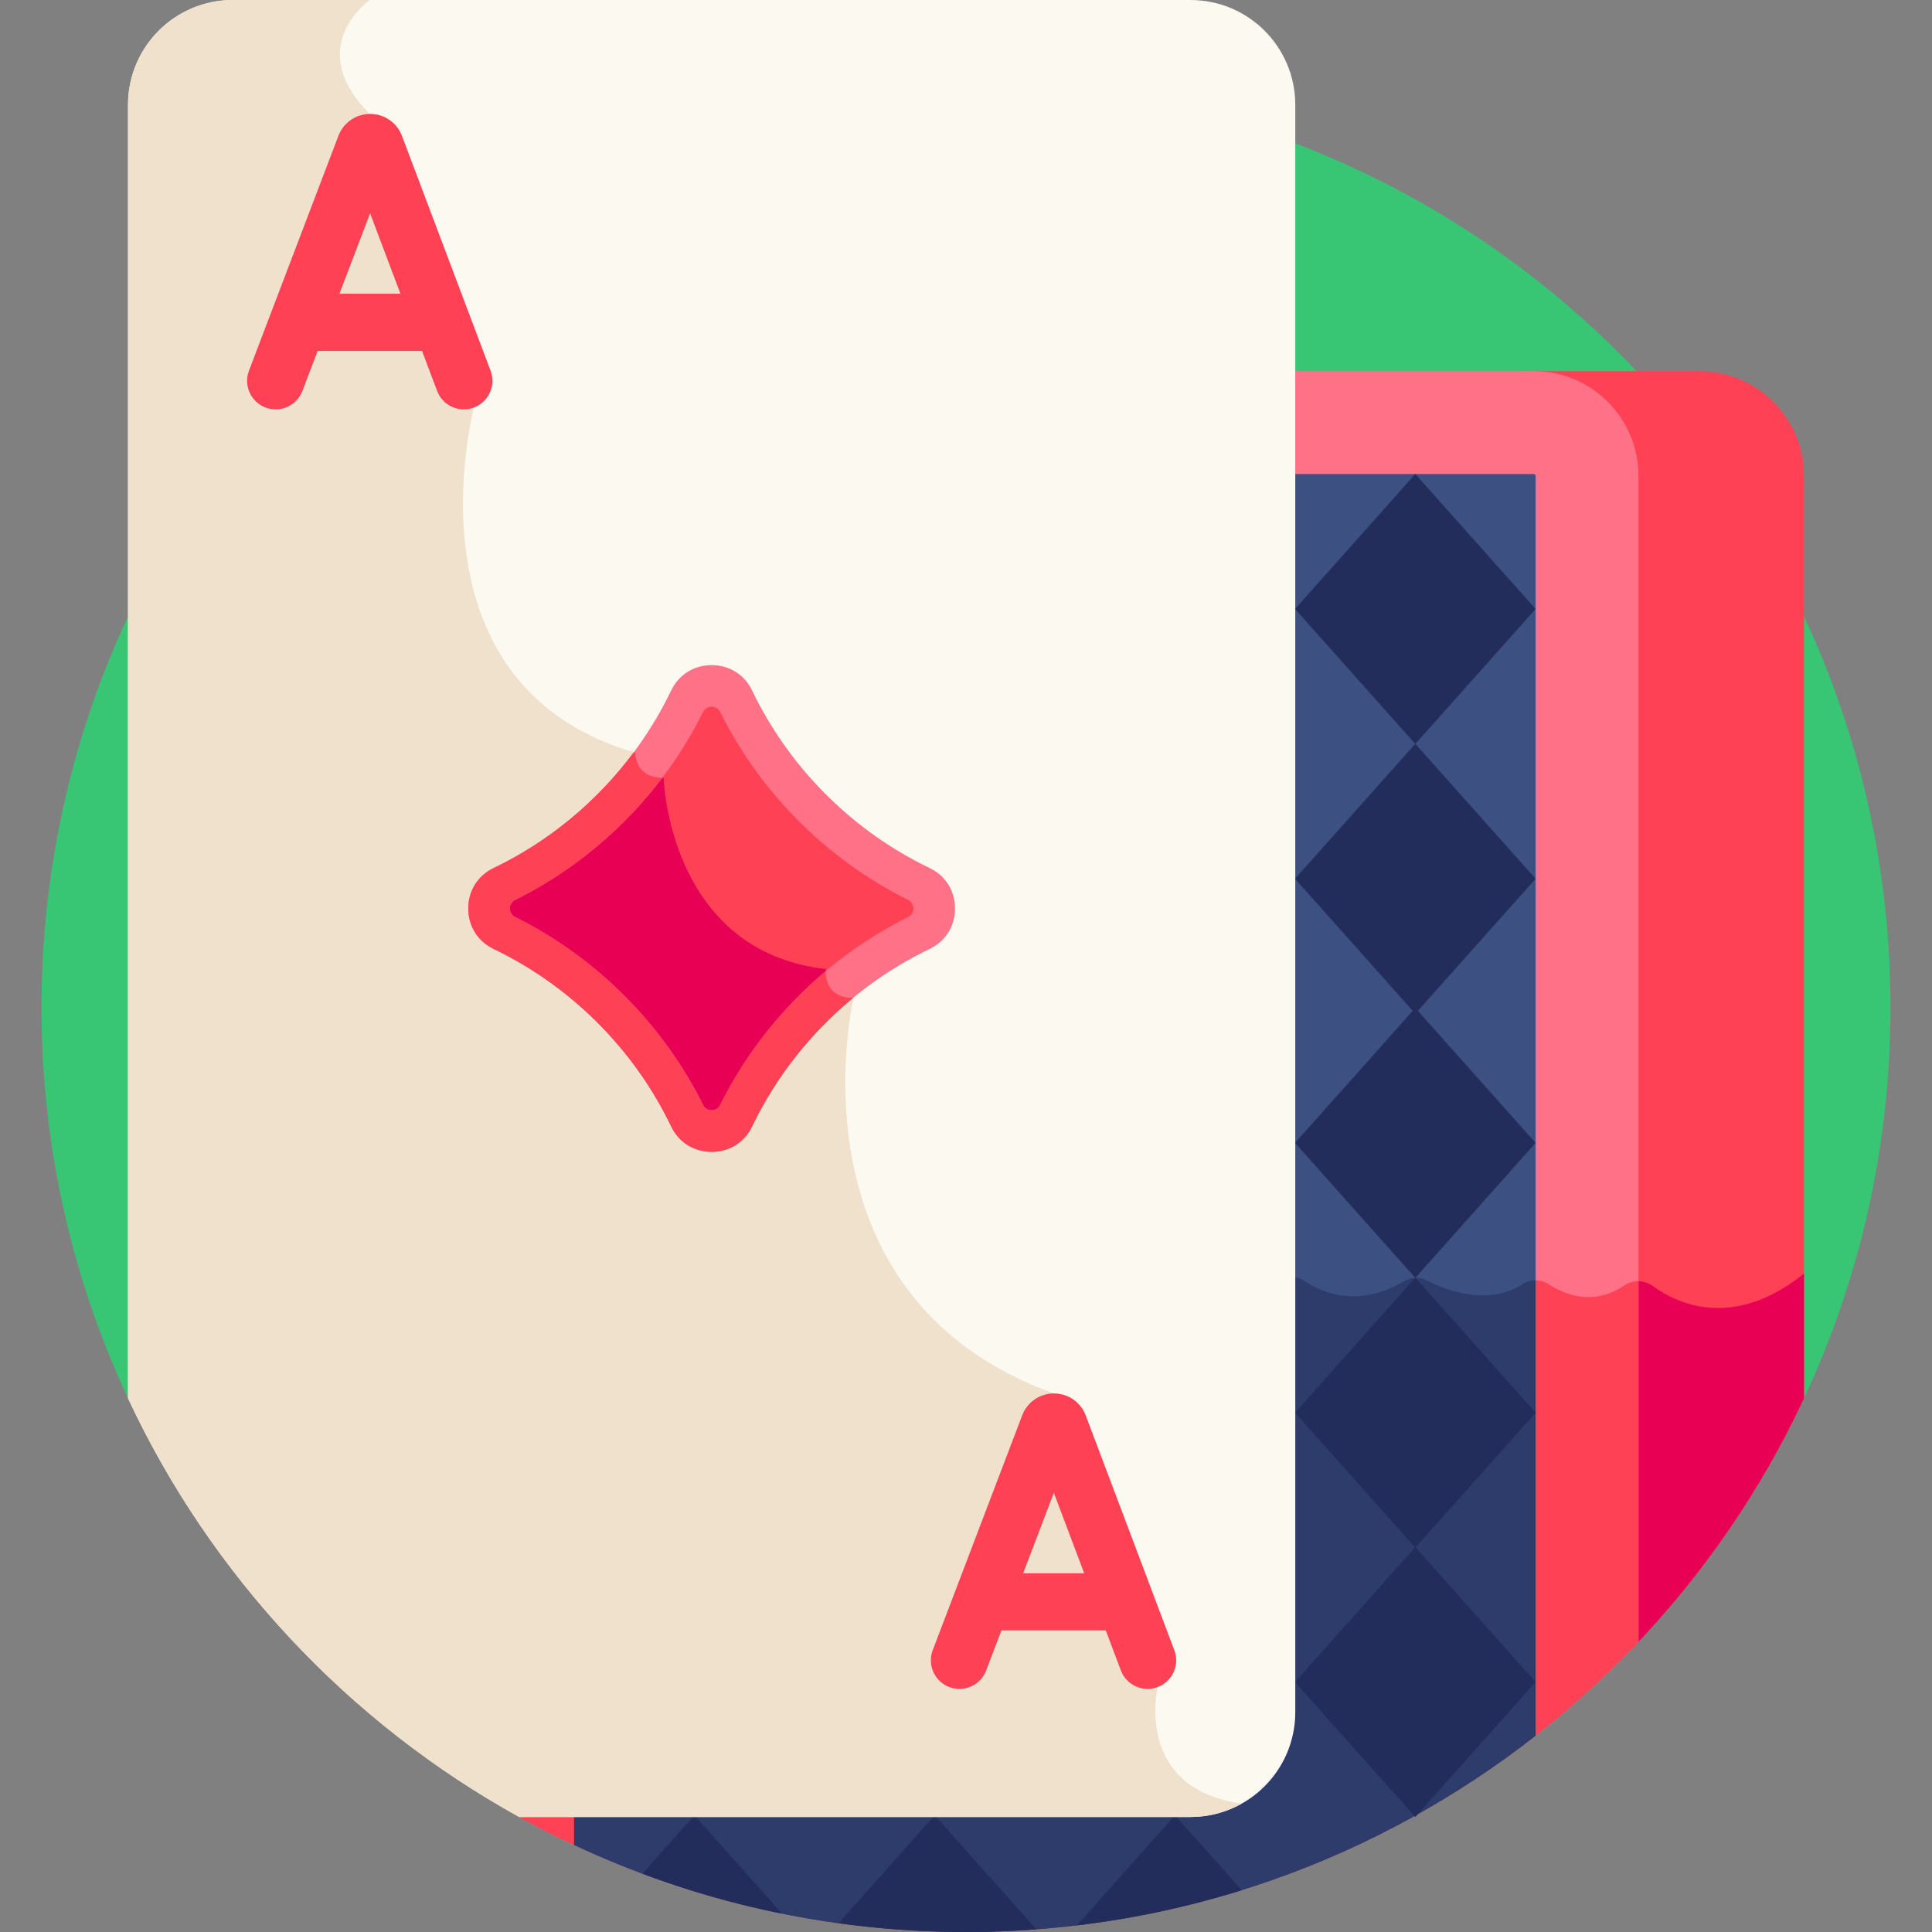 <svg id="Layer_1" enable-background="new 0 0 512 512" height="512" viewBox="0 0 512 512" width="512" xmlns="http://www.w3.org/2000/svg"><rect x="0" y="0" width="512" height="512" fill="#808080" stroke="none"/><path d="m477.607 371.573c14.993-31.717 23.391-67.161 23.391-104.571 0-135.309-109.689-244.998-244.998-244.998s-244.998 109.689-244.998 244.998c0 37.41 8.398 72.854 23.391 104.571z" fill="#38c674"/><path d="m478.074 370.573v-244.445c0-15.339-12.435-27.774-27.774-27.774-4.036 0-25.038 0-45.876 0 15.338.001 27.771 12.435 27.771 27.774v311.087c18.75-19.405 34.319-41.898 45.879-66.642z" fill="#ff4155"/><path d="m478.074 337.526c-18.674 14.943-33.426 8.104-40.052 3.296-1.713-1.243-3.878-1.59-5.826-.992v97.385c18.75-19.405 34.318-41.898 45.878-66.642z" fill="#e80054"/><path d="m256 512c70.227 0 133.544-29.556 178.215-76.897v-308.975c0-15.339-12.435-27.774-27.774-27.774h-65.2v355.393c0 14.201-11.554 25.754-25.754 25.754h-181.503c35.927 20.674 77.59 32.499 122.016 32.499z" fill="#ff7186"/><path d="m434.215 339.543c-1.298-.025-2.6.332-3.727 1.095-8.226 5.572-15.793 2.489-20.023-.288-2.089-1.371-4.828-1.406-6.933-.058-9.155 5.863-20.006 1.764-25.274-.929-2.012-1.029-4.406-.885-6.352.266-12.246 7.245-21.994 2.714-26.308-.204-1.289-.872-2.838-1.216-4.356-1.036v115.358c0 14.201-11.554 25.754-25.754 25.754h-181.504c35.927 20.674 77.59 32.499 122.016 32.499 70.227 0 133.544-29.556 178.215-76.897z" fill="#ff4155"/><path d="m406.441 125.619h-65.2v328.128c0 14.201-11.554 25.754-25.754 25.754h-163.342v9.442c31.534 14.782 66.725 23.057 103.855 23.057 56.944 0 109.347-19.43 150.95-52.018v-333.854c0-.281-.228-.509-.509-.509z" fill="#3c5082"/><path d="m406.95 459.982v-120.677c-1.191-.001-2.382.324-3.418.987-9.155 5.863-20.006 1.764-25.274-.929-2.012-1.029-4.406-.885-6.352.266-12.246 7.245-21.994 2.714-26.308-.204-1.289-.872-2.838-1.216-4.356-1.036v115.358c0 14.201-11.554 25.754-25.754 25.754h-163.343v9.442c31.534 14.782 66.726 23.057 103.855 23.057 56.944 0 109.347-19.431 150.95-52.018z" fill="#2d3c6b"/><g fill="#222d5b"><path d="m406.95 161.385-31.88 35.766-31.88-35.766 31.88-35.766z"/><path d="m375.07 197.116-31.881 35.766 31.881 35.766 31.88-35.766z"/><path d="m406.95 302.885-31.88 35.766-31.88-35.766 31.88-35.766z"/><path d="m406.95 374.382-31.88 35.766-31.88-35.766 31.88-35.766z"/><path d="m406.95 445.755-31.88 35.766-31.88-35.766 31.88-35.767z"/><path d="m184.025 481.078-13.793 15.474c11.931 4.46 24.298 8.022 37.028 10.592z"/><path d="m256 512c6.275 0 12.495-.238 18.651-.702l-26.937-30.221-25.488 28.594c11.042 1.524 22.313 2.329 33.774 2.329z"/><path d="m311.381 481.078-25.993 29.162c15.017-1.796 29.621-4.936 43.677-9.322z"/></g><path d="m315.487 0h-253.787c-15.34 0-27.774 12.435-27.774 27.774v342.799c21.974 47.034 58.441 85.931 103.667 110.948h177.895c15.339 0 27.774-12.435 27.774-27.774v-425.973c-.001-15.339-12.436-27.774-27.775-27.774z" fill="#fcf9f0"/><path d="m97.992 0h-36.292c-15.34 0-27.774 12.435-27.774 27.774v342.799c21.974 47.034 58.441 85.931 103.667 110.948h177.895c4.933 0 9.562-1.292 13.578-3.547-28.798-4.092-22.264-30.88-22.264-30.88l-27.508-77.815c-71.737-25.871-53.096-104.796-53.096-104.796-8.333 0-7.333-7.667-7.333-7.667-41.75-4.75-43-50.667-43-50.667-7.833 0-7.5-6.667-7.5-6.667-62.333-18-42.766-91.477-42.766-91.477l-27.607-77.814c-17.832-17.831 0-30.191 0-30.191z" fill="#efe1cb"/><path d="m106.51 35.977c-.026-.07-.053-.139-.082-.209-1.395-3.388-4.662-5.577-8.327-5.577h-.008c-3.667.003-6.936 2.198-8.326 5.592-.024.058-.046.116-.069.175l-23.715 62.266c-1.489 3.909.473 8.285 4.382 9.774 3.909 1.488 8.284-.472 9.774-4.381l4.049-10.63h27.647l4.003 10.608c1.144 3.032 4.026 4.901 7.087 4.901.888 0 1.793-.158 2.673-.49 3.913-1.476 5.888-5.846 4.411-9.76zm-16.554 41.862 8.118-21.315 8.044 21.315z" fill="#ff4155"/><path d="m311.212 437.333-23.499-62.268c-.026-.069-.053-.138-.081-.206-1.395-3.391-4.663-5.581-8.329-5.581h-.01c-3.668.004-6.936 2.201-8.325 5.597-.023.056-.045.113-.067.171l-23.715 62.266c-1.489 3.908.473 8.284 4.382 9.773 3.905 1.489 8.284-.472 9.773-4.382l4.049-10.63h27.647l4.004 10.609c1.144 3.032 4.026 4.901 7.086 4.901.888 0 1.793-.158 2.673-.49 3.914-1.476 5.889-5.846 4.412-9.76zm-40.053-20.407 8.118-21.315 8.043 21.315z" fill="#ff4155"/><path d="m244.193 234.596c-10.452-5.019-20.249-11.857-28.913-20.522-8.664-8.664-15.503-18.46-20.521-28.913-2.462-5.127-9.868-5.127-12.329 0-5.019 10.452-11.857 20.248-20.521 28.912s-18.461 15.503-28.913 20.522c-5.127 2.462-5.127 9.867 0 12.329 10.453 5.018 20.249 11.857 28.913 20.521s15.503 18.46 20.521 28.913c2.462 5.127 9.868 5.126 12.329 0 5.019-10.452 11.858-20.249 20.522-28.913s18.46-15.502 28.913-20.521c5.126-2.461 5.125-9.866-.001-12.328z" fill="#ff4155"/><path d="m182.429 296.359c2.461 5.127 9.868 5.126 12.329 0 5.019-10.452 11.858-20.249 20.522-28.913 1.73-1.73 3.517-3.366 5.333-4.951-2.181-2.272-1.75-5.68-1.75-5.68-41.75-4.75-43-50.667-43-50.667-2.612 0-4.303-.747-5.414-1.735-2.62 3.347-5.46 6.578-8.542 9.66-8.664 8.664-18.46 15.503-28.913 20.522-5.126 2.462-5.126 9.867 0 12.329 10.453 5.018 20.249 11.857 28.913 20.521 8.664 8.666 15.504 18.462 20.522 28.914z" fill="#e80054"/><path d="m246.378 230.045c-20.504-9.847-37.22-26.562-47.069-47.068-2.016-4.201-6.02-6.709-10.712-6.709-4.696 0-8.704 2.507-10.719 6.707-9.849 20.509-26.565 37.225-47.07 47.07-4.199 2.017-6.707 6.023-6.706 10.717 0 4.692 2.507 8.698 6.707 10.714 20.505 9.846 37.221 26.561 47.069 47.068 2.016 4.2 6.022 6.708 10.717 6.708 4.693 0 8.699-2.508 10.714-6.708 9.847-20.504 26.562-37.22 47.069-47.069 4.199-2.016 6.707-6.023 6.707-10.721.001-4.688-2.506-8.692-6.707-10.709zm-5.697 12.976c-21.47 10.667-39.166 28.363-49.825 49.826-.427.858-1.303 1.401-2.261 1.401s-1.834-.542-2.261-1.401c-10.664-21.466-28.36-39.162-49.827-49.826-.859-.427-1.401-1.303-1.401-2.261s.543-1.834 1.401-2.261c21.465-10.66 39.161-28.356 49.826-49.826.427-.858 1.303-1.401 2.261-1.401.959 0 1.834.542 2.261 1.401 10.666 21.47 28.361 39.166 49.826 49.826.858.427 1.401 1.303 1.401 2.261 0 .959-.542 1.834-1.401 2.261z" fill="#ff7186"/><path d="m177.878 298.544c2.016 4.2 6.023 6.708 10.717 6.708 4.693 0 8.699-2.508 10.714-6.708 6.343-13.207 15.547-24.828 26.767-34.069-6.853-.066-7.289-5.362-7.246-7.101-11.601 9.754-21.209 21.85-27.975 35.473-.427.858-1.303 1.401-2.261 1.401s-1.834-.542-2.261-1.401c-10.664-21.467-28.359-39.162-49.827-49.826-.859-.427-1.401-1.303-1.401-2.261s.543-1.834 1.401-2.261c15.308-7.602 28.681-18.795 38.972-32.371-7.417-.226-7.114-6.646-7.114-6.646-.142-.041-.275-.087-.416-.128-9.675 13.006-22.423 23.625-37.139 30.691-4.199 2.017-6.707 6.023-6.706 10.718 0 4.692 2.507 8.698 6.707 10.714 20.504 9.845 37.22 26.561 47.068 47.067z" fill="#ff4155"/></svg>